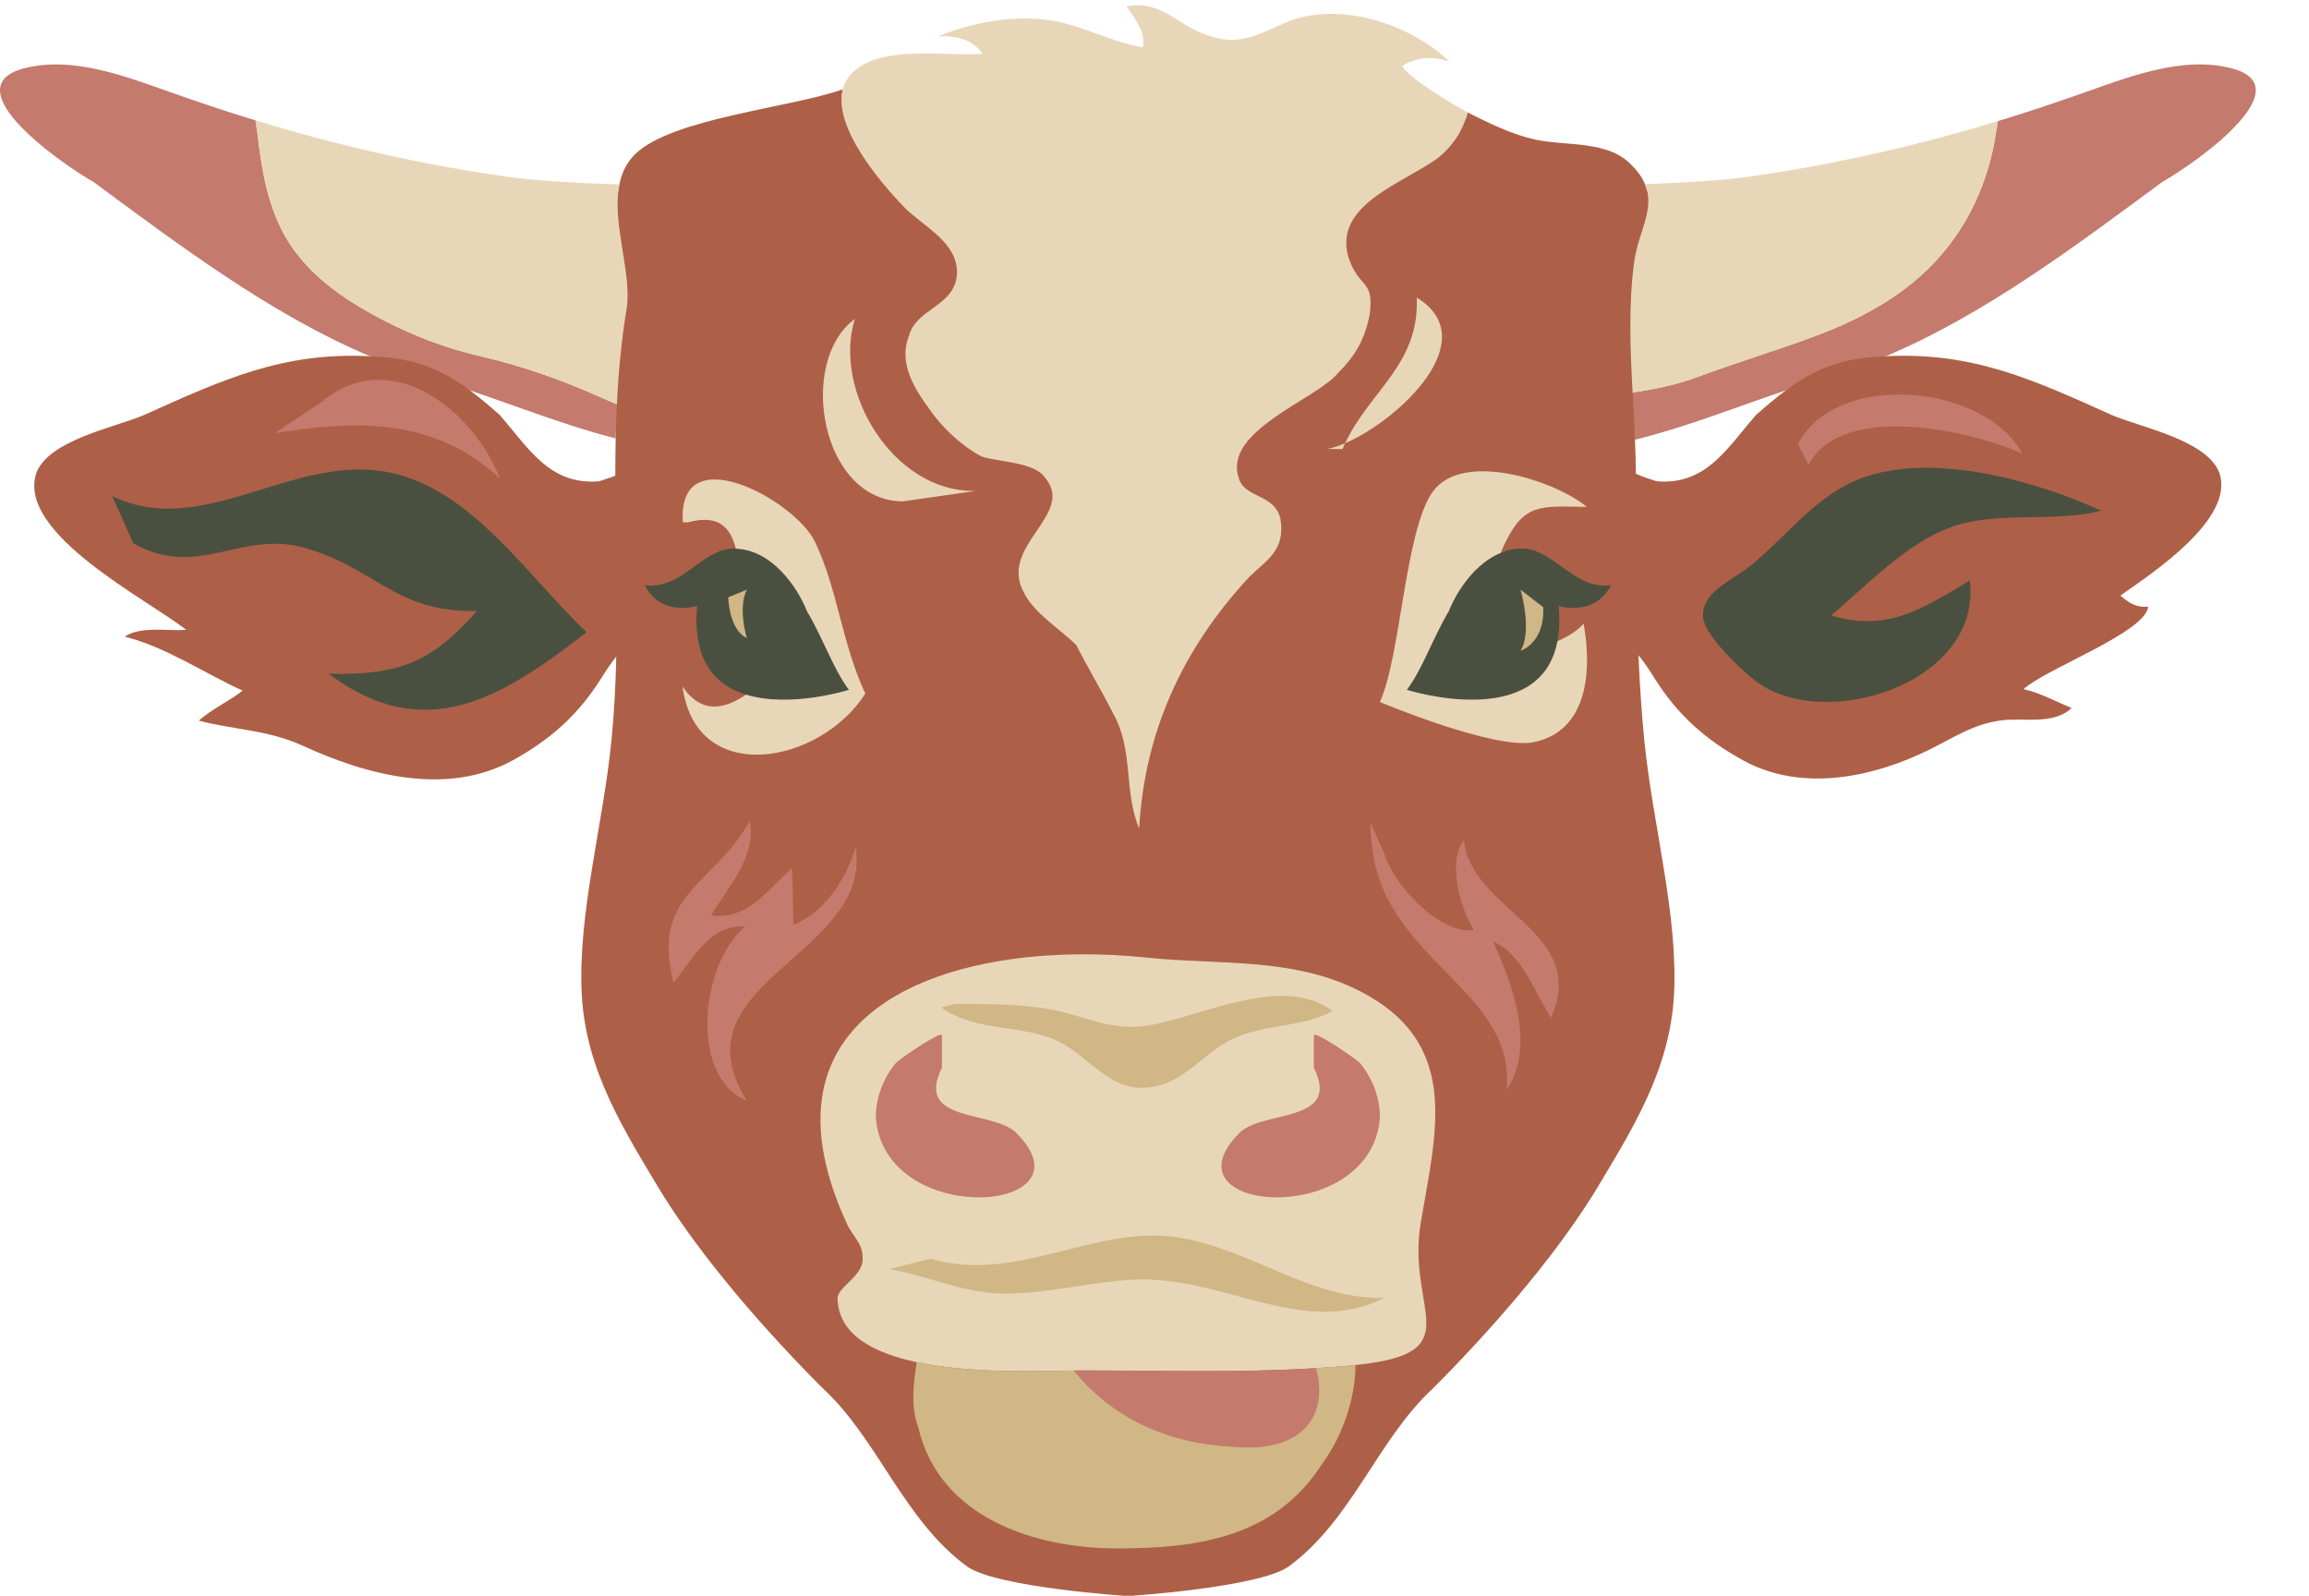 <?xml version="1.0" encoding="UTF-8"?><svg xmlns="http://www.w3.org/2000/svg" xmlns:xlink="http://www.w3.org/1999/xlink" height="353.7" preserveAspectRatio="xMidYMid meet" version="1.0" viewBox="-0.0 30.7 511.8 353.7" width="511.8" zoomAndPan="magnify"><g id="change1_1"><path d="M475.241,72.142l3.197-2.358l0.075-0.043c8.661-4.949,20.75-14.731,19.951-19.472 c-0.321-1.911-3.2-2.839-5.575-3.285c-1.672-0.334-3.462-0.503-5.32-0.503c-7.806,0-16.113,2.961-23.442,5.575 c-1.812,0.646-3.578,1.276-5.261,1.836c-2.343,0.82-4.907,1.686-7.842,2.646c-2.5,0.814-5.104,1.634-7.737,2.437 c-18.568,5.657-36.72,9.711-55.491,12.393c-4.839,0.691-12.479,1.245-22.701,1.646c-0.116-0.491-0.259-0.984-0.467-1.483 c-0.644-1.541-1.762-3.121-3.551-4.789c-5.222-4.87-13.96-3.668-20.571-5.062c-5.49-1.157-10.419-3.693-15.436-6.172 c0.158,0.086,0.253,0.134,0.255,0.128c-0.129,0.488-0.278,0.972-0.445,1.451l-0.523-0.26c-0.139-0.075-13.91-7.652-14.964-11.083 l-0.34-1.105l0.982-0.61c1.844-1.144,3.928-1.809,6.073-1.941c-6.085-4.19-14.009-6.826-21.096-6.826 c-3.425,0-6.544,0.588-9.27,1.749c-0.878,0.374-1.704,0.741-2.492,1.092c-3.527,1.57-6.573,2.926-10.207,2.926 c-2.158,0-4.434-0.48-6.957-1.468c-2.14-0.838-3.911-1.945-5.623-3.017c-2.657-1.662-4.962-3.103-8.073-3.179 c1.554,2.291,3.011,4.881,2.43,8.065l-0.26,1.424l-1.433-0.209c-3.587-0.523-7.062-1.788-10.423-3.011 c-3.574-1.3-7.27-2.646-11.058-3.071c-1.483-0.167-3.007-0.251-4.528-0.251c-4.137,0-8.406,0.614-12.75,1.832 c1.983,0.763,3.569,1.997,4.691,3.673l1.446,2.161l-2.595,0.17c-0.872,0.058-1.854,0.085-3.006,0.085 c-1.448,0-2.995-0.044-4.592-0.089c-1.68-0.047-3.418-0.097-5.146-0.097c-4.694,0-10.545,0.337-14.154,2.966 c-1.434,1.044-2.331,2.309-2.743,3.867l-0.206,0.778l-0.762,0.258l-0.519,0.169c-0.074,0.026-0.159,0.05-0.234,0.076 c0.041-0.569,0.129-1.126,0.272-1.665c-0.174,0.059-0.351,0.111-0.525,0.171c-11.437,3.935-37.303,6.293-45.443,14.142 c-1.978,1.908-3.054,4.23-3.57,6.793c-0.098,0.488-0.171,0.988-0.23,1.492c-11.311-0.406-19.673-0.987-24.849-1.727 c-19.102-2.729-37.6-6.89-56.549-12.723c-2.27-0.698-4.538-1.411-6.808-2.149c-2.973-0.975-5.424-1.801-7.692-2.596 c-1.704-0.568-3.47-1.197-5.281-1.843c-7.33-2.613-15.638-5.575-23.443-5.575c-1.859,0-3.648,0.169-5.338,0.507 c-3.725,0.699-5.606,1.956-5.593,3.738c0.039,5.391,13.036,15.046,19.986,19.018l0.076,0.043l3.204,2.364 c18.241,13.464,37.104,27.388,57.806,36.125l-0.32,1.399c-0.087-0.004-0.177-0.013-0.263-0.017 c-19.365-0.97-32.664,5.201-50.087,13.041c-6.421,2.751-21.097,5.504-23.849,12.842c-4.472,13.419,24.88,28.128,33.225,34.778 c-4.388,0.259-10.261-0.858-13.637,1.51c8.919,2.138,17.722,8.165,26.149,11.949c-2.831,2.265-6.721,3.983-9.728,6.655 c7.587,2.014,15.331,2.021,23.013,5.548c14.179,6.51,31.976,11.303,46.642,3.212c8.355-4.609,14.453-10.089,19.464-18.022 c1.11-1.758,2.232-3.465,3.416-4.951c-0.137,6.224-0.449,12.459-1.073,18.706c-1.876,18.766-7.507,38.472-6.568,56.301 c0.939,16.89,9.383,30.027,17.829,44.102c9.383,15.014,23.458,30.965,35.657,43.163c12.198,11.26,17.829,29.089,31.904,39.411 c6.567,4.693,35.655,6.569,35.655,6.569s29.089-1.876,35.657-6.568c14.075-10.322,19.705-28.15,31.904-39.411 c12.198-12.198,26.273-28.15,35.657-43.163c8.446-14.075,16.89-27.212,17.829-44.102c0.939-17.829-4.692-37.533-6.568-56.301 c-0.624-6.238-1.027-12.586-1.305-18.996c1.27,1.55,2.463,3.367,3.645,5.238c5.011,7.933,11.109,13.412,19.464,18.021 c13.046,7.197,28.898,3.877,41.597-2.445c5.513-2.744,9.34-5.454,15.542-6.35c4.978-0.719,11.701,1.116,15.763-2.775 c-3.499-1.39-7.048-3.408-10.674-4.169c5.105-4.62,27.086-12.578,27.654-18.301c-2.721,0.273-4.412-0.893-6.164-2.455 c6.953-4.894,25.365-16.905,21.947-27.156c-2.753-7.337-17.429-10.09-23.849-12.841c-17.425-7.841-30.726-14.013-50.094-13.041 c-0.087,0.004-0.177,0.013-0.264,0.017l-0.32-1.399C438.129,99.536,456.996,85.609,475.241,72.142z M395.342,115.815l0.673,1.285 c-0.064,0.047-0.128,0.088-0.192,0.135c-2.153,1.597-4.31,3.418-6.609,5.462c-6.421,7.337-11.008,15.593-22.015,14.676 c-1.419-0.473-3.079-0.951-4.608-1.676c-0.017-2.492-0.087-5.003-0.193-7.528c-0.021-0.509-0.05-1.021-0.073-1.531 c8.034-2.017,16.011-4.843,23.729-7.58C389.088,117.984,392.224,116.872,395.342,115.815z M113.938,119.059 c7.35,2.606,14.946,5.296,22.577,7.285c-0.014,0.514-0.032,1.028-0.043,1.542c-0.06,2.749-0.086,5.501-0.088,8.255 c-1.225,0.489-2.478,0.864-3.585,1.233c-11.007,0.917-15.594-7.339-22.015-14.676c-2.297-2.042-4.452-3.862-6.603-5.458 c-0.064-0.047-0.128-0.088-0.192-0.135l0.673-1.285C107.778,116.875,110.91,117.985,113.938,119.059z" fill="#AD6047"/></g><g id="change2_1"><path d="M130.014,170.84c-18.949,14.719-35.835,25.109-57.148,9.223c15.354,0.265,22.597-2.286,32.834-13.921 c-18.175,0.292-22.088-9.302-37.887-13.925c-14.486-4.238-23.784,7.083-38.295-1.105l-4.642-10.444 c21.203,10.23,41.968-11.643,64.727-4.388C106.162,141.56,117.502,158.914,130.014,170.84z M405.876,167.131 c7.746-6.591,16.746-15.978,26.316-19.496c10.443-3.838,23.089-0.99,33.556-3.747c-13.851-6.298-36.007-12.843-52.026-7.595 c-10.693,3.502-17.041,12.649-25.362,19.513c-3.661,3.021-8.656,5.033-10.321,8.665c-0.397,0.867-0.605,1.825-0.559,2.912 c0.165,3.977,8.12,11.394,11.081,13.821c15.142,12.407,50.993,0.99,48.034-21.846C426.44,165.488,418.408,170.886,405.876,167.131z M178.888,166.198c3.481,5.802,5.802,12.765,9.284,17.406c0,0-12.946,4.122-22.815,1.062c-6.687-2.073-11.962-7.442-10.838-19.629 c-4.642,1.16-9.283,0-11.604-4.642c8.123,1.16,12.765-8.123,19.727-8.123c0.15,0,0.294,0.022,0.443,0.027 C170.972,152.592,176.61,160.503,178.888,166.198z M357.086,160.396c-2.321,4.642-6.963,5.802-11.604,4.642 c0.275,2.98,0.162,5.547-0.255,7.763c-3.809,20.223-33.397,10.804-33.397,10.804c3.481-4.642,5.802-11.604,9.284-17.406 c1.843-4.607,5.887-10.663,11.538-12.968c1.466-0.598,3.035-0.957,4.708-0.957C344.321,152.273,348.963,161.556,357.086,160.396z" fill="#4A5040"/></g><g id="change3_1"><path d="M138.883,99.185c-1.163,7.063-1.81,14.144-2.153,21.243c-1.282-0.554-2.565-1.115-3.852-1.685 c-8.508-3.77-17.105-6.85-26.175-8.939c-7.629-1.757-14.561-4.355-21.519-7.93c-9.289-4.775-18.302-10.909-23.021-20.561 c-3.698-7.565-4.599-15.746-5.538-23.936c-0.177-0.054-0.353-0.113-0.53-0.167c18.43,5.673,37.01,9.914,56.32,12.672 c5.888,0.841,15.282,1.377,24.867,1.719C135.561,80.159,140.16,91.43,138.883,99.185z M6.817,45.513 C1.884,46.438-0.018,48.345,0,50.735c-0.017-2.389,1.885-4.296,6.816-5.22c11.604-2.321,24.369,3.481,34.813,6.963 c0.135,0.047,0.27,0.09,0.405,0.137c-0.135-0.047-0.27-0.092-0.405-0.139C31.186,48.994,18.421,43.192,6.817,45.513z M364.628,71.53 c2.321,5.552-1.526,10.588-2.424,17.349c-1.253,9.437-0.849,19.199-0.331,28.907c4.958-0.713,9.816-1.715,14.703-3.536 c8.473-3.159,17.146-5.744,25.62-8.902c11.556-4.306,22.229-10.252,29.883-20.202c6.266-8.145,9.685-17.67,10.77-27.609 c-18.085,5.51-36.324,9.637-55.265,12.343C382.088,70.667,373.538,71.186,364.628,71.53z M458.371,52.476 c-2.603,0.911-5.206,1.783-7.81,2.635C453.165,54.263,455.768,53.386,458.371,52.476z M212.092,91.63 c-0.505,6.999-9.104,7.441-10.648,13.604c-2.321,5.802,1.16,11.604,4.642,16.246c2.321,3.481,6.963,8.123,11.604,10.444 c3.481,1.16,11.604,1.16,13.925,4.642c6.963,8.123-10.444,15.086-4.642,25.529c2.321,4.642,8.123,8.123,11.604,11.604 c2.321,4.642,5.802,10.444,8.123,15.086c4.642,8.123,2.321,17.406,5.802,25.53c1.16-20.888,9.283-39.455,24.369-55.701 c3.481-3.481,8.123-5.802,6.963-12.765c-1.16-5.802-8.123-4.642-9.284-9.283c-3.481-10.444,17.406-17.406,22.048-23.209 c3.481-3.481,5.802-6.963,6.963-12.765c1.16-8.123-2.321-5.802-4.642-12.765c-3.481-11.603,11.604-16.245,19.727-22.047 c3.552-2.842,5.683-6.365,6.678-10.146c-0.002,0.006-0.097-0.042-0.255-0.128c-1.851-1.001-13.51-7.818-14.243-10.205 c3.238-2.01,7.046-2.23,10.464-0.914c-8.729-8.519-24.819-13.576-36.135-8.759c-7.009,2.983-10.732,5.583-18.522,2.533 c-6.131-2.4-9.475-7.433-16.942-6.073c1.816,2.725,4.296,5.544,3.653,9.07c-7.214-1.051-13.96-5.237-21.529-6.088 c-8.551-0.96-16.779,0.838-23.918,3.69c3.832-0.205,7.735,0.631,9.916,3.889c-7.917,0.52-20.882-1.806-27.683,3.149 c-1.803,1.314-2.84,2.917-3.31,4.696c-2.216,8.378,8.391,20.744,13.584,26.118C204.486,80.838,212.61,84.457,212.092,91.63z M314.91,301.766c-3.261,19.48,11.378,28.855-14.457,31.497c-0.428,0.044-0.865,0.086-1.316,0.126 c-2.508,0.226-4.996,0.412-7.468,0.565c-17.372,1.074-33.995,0.506-51.718,0.505c-0.583,0-1.251,0.008-1.986,0.02 c-7.575,0.124-22.705,0.709-34.757-1.848c-9.694-2.057-17.395-6.148-17.561-14.151c-0.049-2.4,5.328-4.776,5.555-8.39 c0.237-3.769-2.079-5.1-3.472-8.12c-23.062-49.987,26.616-63.204,66.301-59.029c1.097,0.115,2.193,0.214,3.292,0.301 c15.758,1.241,31.747-0.06,46.12,8.24C323.674,263.168,318.175,282.263,314.91,301.766z M191.808,184.446 c-5.241-11.188-6.088-23.029-11.148-33.619c-4.478-9.369-30.646-23.46-29.296-4.356h1.16c6.743-1.826,9.39,1.114,10.561,5.83 c7.888,0.292,13.525,8.203,15.803,13.898c3.481,5.802,5.802,12.765,9.284,17.406c0,0-12.946,4.122-22.815,1.062 c-4.655,3.143-9.785,4.499-14.075-1.789C154.289,205.288,181.765,200.129,191.808,184.446z M345.226,172.801 c-3.809,20.223-33.397,10.804-33.397,10.804c3.481-4.642,5.802-11.604,9.284-17.406c1.843-4.607,5.887-10.663,11.538-12.968 c0.304-0.758,0.615-1.483,0.934-2.143c4.363-9.017,8.095-8.133,18.127-8.041c-6.821-5.698-27.529-12.657-34.175-3.306 c-6.129,8.623-7.017,36.321-11.683,46.553c0,0,25.42,10.689,34.081,8.917c11.876-2.431,13.026-15.495,11.08-26.283 C349.558,170.569,347.534,171.832,345.226,172.801z M200.101,141.829l16.246-2.321c-18.37,0.491-31.85-22.25-26.862-38.114 C176.664,110.798,181.873,141.712,200.101,141.829z M314.026,96.66c0.633,14.78-10.36,20.59-15.876,32.286 C310.084,123.829,329.154,105.925,314.026,96.66z M297.578,130.224c0.183-0.435,0.375-0.859,0.572-1.278 c-1.489,0.638-2.867,1.079-4.053,1.278H297.578z" fill="#E8D6B8"/></g><g id="change4_1"><path d="M132.878,118.743c1.287,0.57,2.569,1.131,3.852,1.685c-0.12,2.484-0.202,4.97-0.256,7.458 c-10.946-2.822-21.466-6.979-32.291-10.646c-5.58-4.14-11.136-6.722-19.08-7.383c-1.06-0.092-2.089-0.149-3.114-0.2 c-22.092-9.324-42.508-24.804-61.247-38.612C14.776,67.636,0.048,57.342,0,50.735c-0.017-2.389,1.885-4.296,6.816-5.22 c11.604-2.321,24.369,3.481,34.813,6.963c2.561,0.896,5.122,1.757,7.685,2.591c2.259,0.735,4.519,1.446,6.781,2.141 c0.177,0.054,0.353,0.113,0.53,0.167c0.939,8.19,1.839,16.371,5.538,23.936c4.718,9.651,13.731,15.785,23.021,20.561 c6.958,3.575,13.89,6.174,21.519,7.93C115.773,111.893,124.369,114.973,132.878,118.743z M493.183,45.513 c-11.604-2.321-24.369,3.481-34.813,6.963c-2.602,0.911-5.206,1.787-7.81,2.635c-2.568,0.836-5.138,1.644-7.711,2.428c0,0,0,0,0,0 c-1.085,9.939-4.504,19.464-10.77,27.609c-7.654,9.95-18.328,15.896-29.883,20.202c-8.474,3.158-17.147,5.743-25.62,8.902 c-4.887,1.821-9.745,2.823-14.703,3.536c0.185,3.474,0.382,6.941,0.526,10.384c11.355-2.821,22.227-7.141,33.424-10.935 c5.578-4.137,11.132-6.718,19.074-7.379c1.058-0.092,2.085-0.148,3.107-0.2c22.094-9.324,42.513-24.805,61.254-38.615 C487.381,66.401,511.75,48.994,493.183,45.513z M239.951,334.459c-0.583,0-1.251,0.008-1.986,0.02 c8.288,10.03,19.81,16.075,35.397,16.896c16.025,1.457,21.072-7.603,18.307-17.421C274.297,335.029,257.674,334.46,239.951,334.459z M208.779,267.386c0,0,0-7.202,0.001-7.211c0-1.158-9.516,5.305-10.245,6.178c-2.944,3.518-4.961,8.963-4.241,13.533 c3.667,23.26,48.361,19.311,30.968,1.922C220.11,276.658,202.599,279.748,208.779,267.386z M291.22,260.175 c0.001,0.009,0.001,7.211,0.001,7.211c6.18,12.362-11.33,9.272-16.483,14.422c-17.393,17.389,27.301,21.338,30.968-1.922 c0.719-4.57-1.297-10.015-4.241-13.533C300.735,265.481,291.22,259.017,291.22,260.175z M71.294,119.781l-10.444,6.963 c17.669-2.941,35.461-3.559,49.981,10.037C104.941,121.645,86.643,106.987,71.294,119.781z M398.535,129.064l2.321,4.642 c7.614-14.148,36.442-7.441,47.424-2.437C439.974,115.813,407.171,112.685,398.535,129.064z M175.937,235.674 c-0.289-4.094-0.094-8.399-0.434-12.497c-5.5,4.755-9.525,11.486-17.898,10.411c3.847-6.387,10.015-12.809,8.584-20.885 c-8.258,14.531-21.95,16.034-16.913,35.766c4.24-4.909,7.898-12.958,15.922-12.406c-9.921,8.113-12.591,33.284,0.346,38.635 c-16.475-26.381,27.925-32.153,24.115-56.281C189.658,218.417,186.39,231.32,175.937,235.674z M324.5,216.949 c-3.733,4.555-0.91,15.05,2.204,19.918c-7.739,0.939-17.756-10.017-19.843-16.903l-3.094-6.963 c0.079,15.753,7.289,23.595,17.751,34.212c7.004,7.108,13.61,14.473,12.383,25.126c6.662-9.773,1.242-23.622-2.961-32.936 c6.415,2.56,9.527,11.966,12.861,16.842C352.29,237.002,326.042,232.675,324.5,216.949z" fill="#C47A6C"/></g><g id="change5_1"><path d="M299.137,333.389c0.45-0.04,0.888-0.082,1.316-0.126c-0.038,8.117-3.363,16.546-7.517,22.085 c-10.444,16.246-27.85,18.567-45.257,18.567c-18.567,0-39.455-6.963-44.096-26.69c-1.788-4.769-1.127-9.842-0.375-14.594 c12.052,2.557,27.182,1.972,34.757,1.848c8.288,10.03,19.81,16.075,35.397,16.896c16.025,1.457,21.072-7.603,18.307-17.421 C294.141,333.801,296.629,333.615,299.137,333.389z M252.707,271.797c8.262,0.234,12.453-6.062,18.739-9.885 c7.366-4.48,17.157-3.198,23.92-7.138c-11.231-8.408-29.793,1.607-41.112,3.269c-8.067,1.185-13.092-1.93-20.716-3.457 c-6.935-1.388-14.403-1.357-21.832-1.357l-3.095,0.774c7.59,5.358,16.74,3.751,24.755,6.963 C240.526,263.837,244.848,271.574,252.707,271.797z M206.29,309.705l-9.283,2.321c7.046,0.887,16.584,5.43,25.529,5.416 c9.722-0.016,18.783-2.56,28.624-3.095c19.723-1.071,37.781,13.151,55.639,4.043c-16.793,0.324-29.943-11.207-46.356-13.498 C242.482,302.384,225.018,315.258,206.29,309.705z M161.421,163.103c0,0,0.121,7.196,4.122,9.013c0,0-2.068-6.613,0-10.714 L161.421,163.103z M342.06,165.283l-5.028-3.882c0,0,2.707,9.154,0,13.55C337.032,174.952,342.448,173.266,342.06,165.283z" fill="#D1B686"/></g></svg>